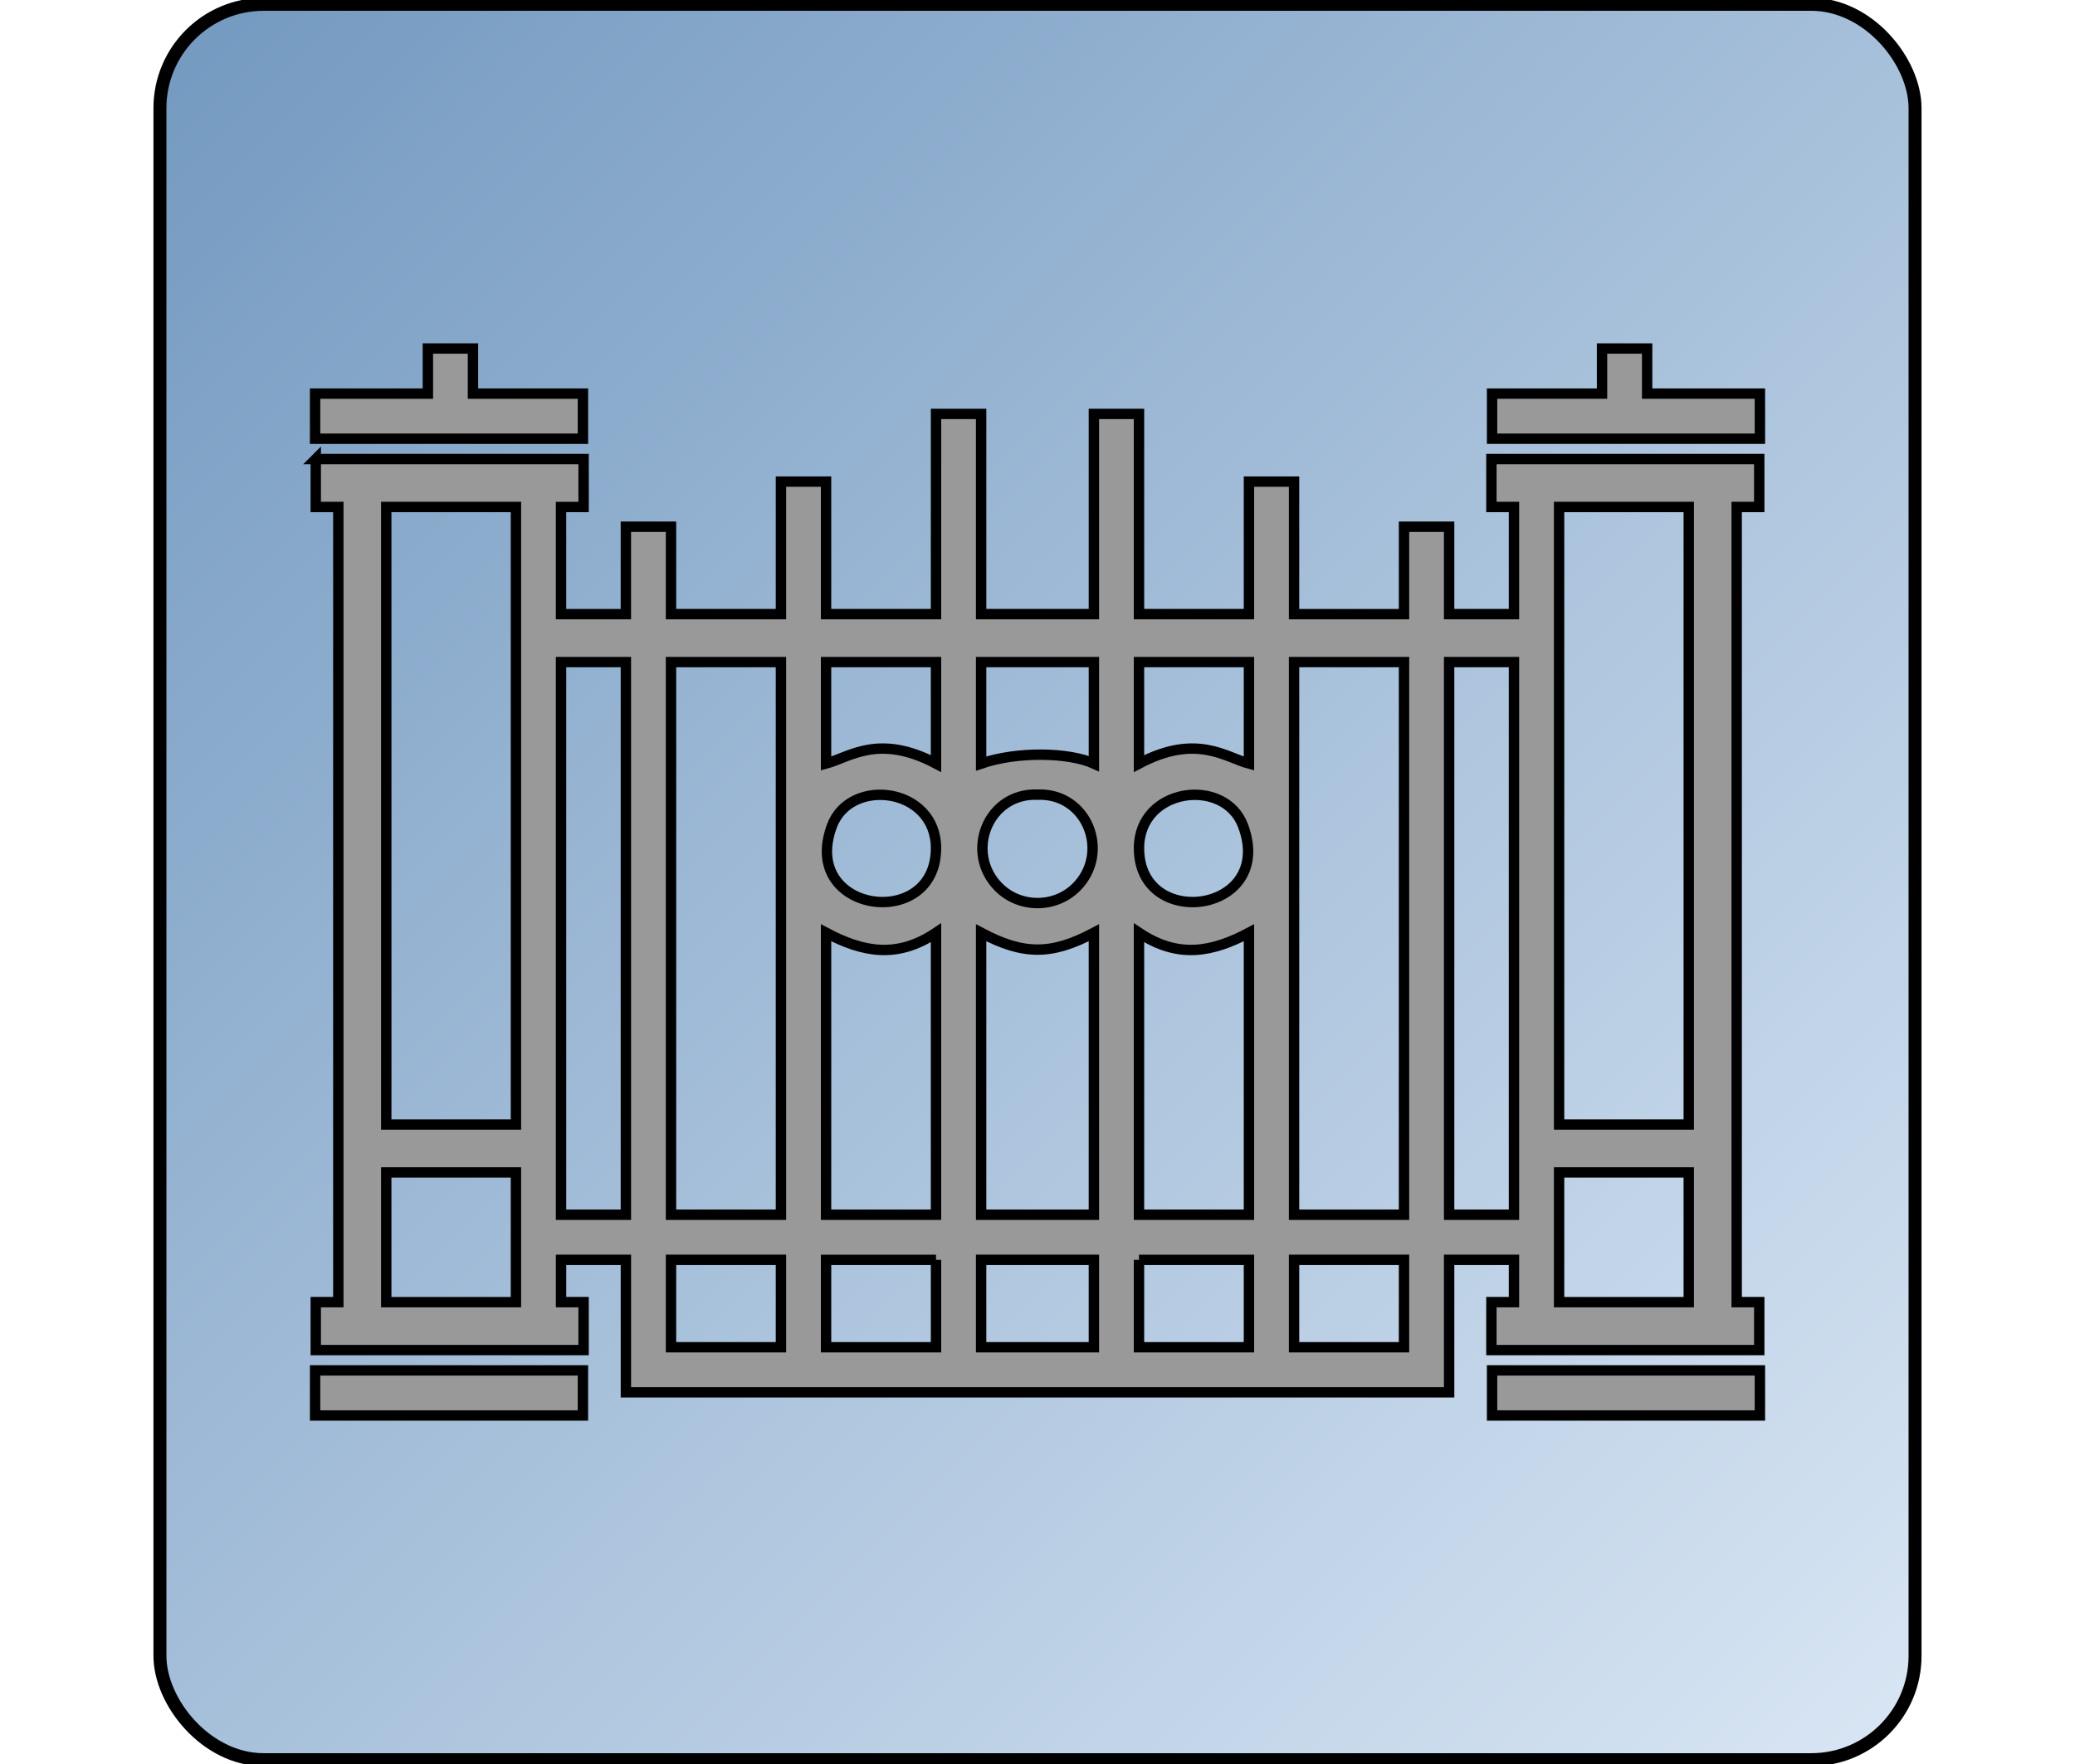 <svg width="160" height="136" xmlns="http://www.w3.org/2000/svg" xml:space="preserve" clip-rule="evenodd"><rect x="12.333" y=".333" fill="url(#a)" ry="8" rx="8" height="135.333" width="135.333" class="fil0" stroke="null"/><g stroke="null"><path stroke="#000" fill-rule="evenodd" fill="#999" stroke-miterlimit="22.926" stroke-width=".8" d="M24.348 35.392v3.695h1.74v61.304h-1.74v3.696H45v-3.696h-1.738v-3.26h5v10.217h63.478V97.131h5v3.26H115v3.696h20.653v-3.696h-1.74V39.087h1.74v-3.695H115v3.695h1.74v8.261h-5V40.61h-3.479v6.74h-8.478V37.13h-3.478v10.217h-8.479V31.913h-3.478v15.435h-8.695V31.913h-3.478l-.001 15.435h-8.478V37.131h-3.478v10.217H51.74V40.61H48.26v6.74h-5v-8.262h1.74v-3.695H24.347zM87.826 58.87v-7.826h8.479v7.826c-1.787-.477-4.047-2.344-8.479 0zm0 6.522c0-4.686 6.607-5.524 8.025-1.72 2.512 6.738-8.025 8.17-8.025 1.72zm32.392-26.305h10v47.61h-10v-47.61zM87.826 71.913c3.024 2.025 5.655 1.494 8.479 0v21.74h-8.479v-21.74zm11.957-20.869h8.478v42.609h-8.478V51.044zm11.957 0h5v42.609h-5V51.044zm8.478 39.348h10v10h-10v-10zm-32.392 6.74h8.479v6.738h-8.479v-6.739zM72.174 58.87v-7.826h-8.478v7.826c1.787-.477 4.047-2.344 8.478 0zm0 6.522c0-4.686-6.606-5.524-8.024-1.72-2.512 6.738 8.024 8.17 8.024 1.72zm-32.39-26.305h-10v47.61h10v-47.61zm32.39 32.826c-3.023 2.025-5.654 1.494-8.478 0v21.74h8.478v-21.74zM60.218 51.044H51.74v42.609h8.478V51.044zm-11.957 0h-5v42.609h5V51.044zm-8.478 39.348h-10v10h10v-10zm32.391 6.74h-8.478v6.738h8.478v-6.739zm3.479-38.262v-7.826h8.695v7.826c-1.931-.874-5.915-.958-8.695 0zM77 68.392c-2.64-2.656-.836-7.282 3-7.126 3.837-.156 5.642 4.47 3 7.126-1.633 1.643-4.366 1.643-6 0zm-1.347 25.26V71.914c3.27 1.731 5.425 1.731 8.695 0v21.74h-8.695zm0 10.218v-6.739h8.695v6.739h-8.695zm-15.435-6.739H51.74v6.739h8.478v-6.739zm39.565 0h8.478v6.739h-8.478v-6.739zM123.53 30.347h-8.478v3.478h20.652v-3.478h-8.696V26.87h-3.478z"/><path stroke="#000" fill-rule="evenodd" fill="#999" stroke-miterlimit="22.926" stroke-width=".8" d="M115.052 109.131h20.652v-3.478h-20.652zM36.47 30.347h8.479v3.478H24.297v-3.478h8.696V26.87h3.477zM44.949 109.131H24.297v-3.478h20.652z"/></g><defs><linearGradient y2="1" x2="1" y1="0" x1="0" id="a"><stop stop-color="#7399C0" offset="0"/><stop stop-color="#D9E6F4" offset="1"/></linearGradient></defs></svg>